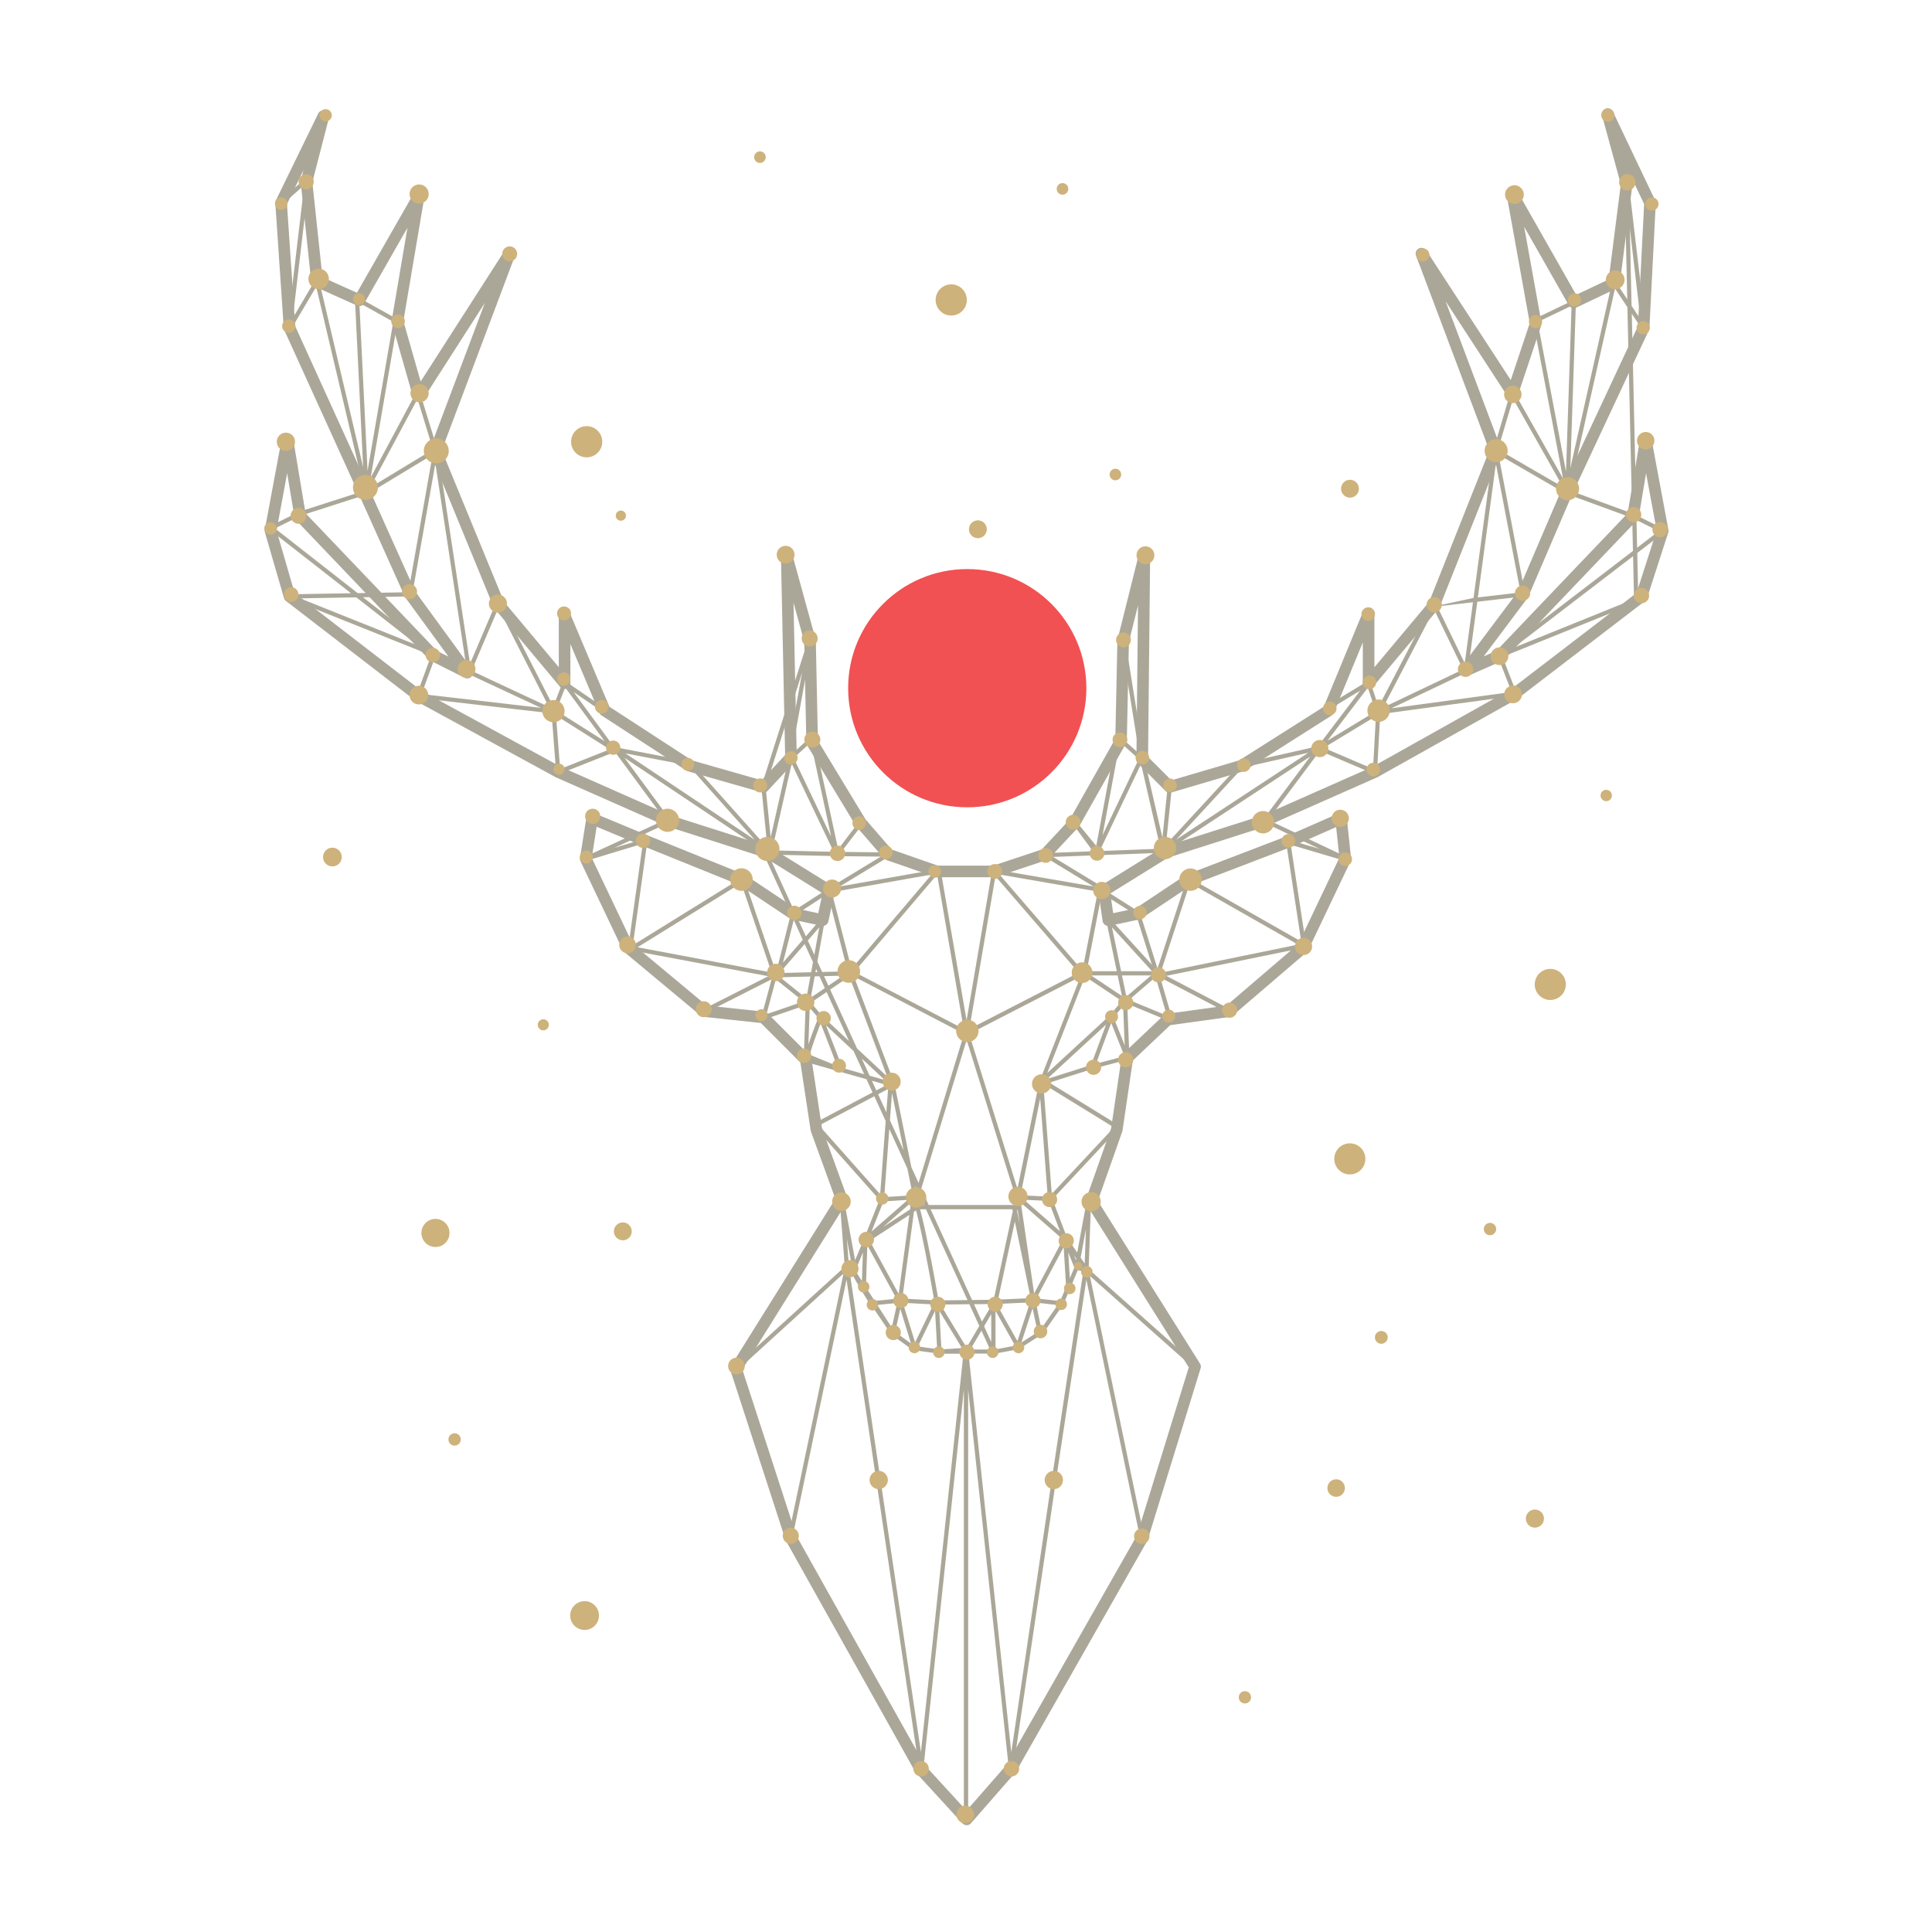 <svg id="Layer_1" data-name="Layer 1" xmlns="http://www.w3.org/2000/svg" viewBox="0 0 2000 2000"><defs><style>.cls-1{fill:#aba798;}.cls-2{fill:#F15152;}.cls-3{fill:#ceb27b;}</style></defs><path class="cls-1" d="M1000.61,1889.35a6,6,0,0,1-4.43-1.94L948,1834.84a5.91,5.91,0,0,1-.81-1.12L813.58,1595a6,6,0,0,1-.47-1.07l-56.94-175.22a6,6,0,0,1,.61-5l108-172.74-25.28-69.53a6.46,6.46,0,0,1-.29-1.15l-10.66-70.33L787.6,1059l-59.22-6.35a5.93,5.93,0,0,1-3.2-1.36l-78.85-65.7a6,6,0,0,1-1.58-2l-43.8-92a6,6,0,0,1-.51-3.52L607,846.44a6,6,0,0,1,8.23-4.6l52.57,21.9,102.88,41.59a5.58,5.58,0,0,1,1.08.57l51.61,34.41,23.68,5.07,4.43-20.67-59.3-36.8L690,855.28a3.92,3.92,0,0,1-.6-.23L575.47,804.68a4.71,4.71,0,0,1-.45-.22L430.46,725.61a5.66,5.66,0,0,1-.79-.52L296.07,622.15a6,6,0,0,1-2.1-3.08l-19.71-67.89a6,6,0,0,1-.14-2.77l17.52-94.18a6,6,0,0,1,5.9-4.91h.06a6,6,0,0,1,5.86,5l12.84,77,136,142.47,12,6-44.58-61.09a5.85,5.85,0,0,1-.63-1.08L370.92,510.35,294.27,341.72a5.74,5.74,0,0,1-.52-2.07L285,210.42a5.89,5.89,0,0,1,.59-3l43.8-89.8a6,6,0,0,1,11.21,4.13l-17.25,66.84L333.81,287l35.69,16.06,58.63-102.59a6,6,0,0,1,11.12,4L417.58,332.33l17.88,62.58,87-135.57a6,6,0,0,1,10.66,5.36L457.31,466.18,521.76,623l56.7,67.68V637.11A6,6,0,0,1,590,634.78l40.9,96.86L716.2,787.1l72.25,20.64,24.32-26.18-4.33-205.65a6,6,0,0,1,11.78-1.72l24.09,87.61a5.62,5.62,0,0,1,.22,1.47l2.16,103.52L896,848.21l27.09,31.26L971,896.13h57.15l50.19-16.73,29.13-31.22,47.1-83.48,2.15-101.43a5.92,5.92,0,0,1,.18-1.33l21.9-87.61a6,6,0,0,1,11.83,1.52l-2.17,207.74,24.17,24.17,70.24-20.66,87.49-55.48,40.89-99a6,6,0,0,1,11.54,2.29V690.7l56.68-67.65,62.3-156.83L1465.89,264.7a6,6,0,0,1,10.64-5.39l87.4,134.13,19.67-59-23.82-132.1a6,6,0,0,1,11.12-4l60.77,106.86,33.61-15.92,12.58-98.5-19.4-71.12a6,6,0,0,1,11.2-4.16l43.81,92a6,6,0,0,1,.57,2.88l-6.57,129.23a6.15,6.15,0,0,1-.55,2.23l-78.81,168.56-46,107.23a6.33,6.33,0,0,1-.71,1.24L1536,679.43l13.07-5.72,135.87-142.35,12.84-77a6,6,0,0,1,5.86-5h.06a6,6,0,0,1,5.9,4.91l17.52,94.18a6,6,0,0,1-.19,2.94L1705,619.24a6,6,0,0,1-2.06,2.92L1571.53,722.91a5.56,5.56,0,0,1-.72.47l-144.56,81a4.74,4.74,0,0,1-.5.26l-113.89,50.37a4.49,4.49,0,0,1-.61.23L1209,887.91l-59.55,37,2.91,20.42,23.26-5,51.61-34.41a5.81,5.81,0,0,1,1.19-.61l102.8-39.37,54.62-24a6,6,0,0,1,8.38,4.87l4.38,41.61a6,6,0,0,1-.54,3.21l-43.81,92a6,6,0,0,1-1.51,2l-76.66,65.71a6,6,0,0,1-3.09,1.39l-61.6,8.5-38.71,36.67-10.65,72.41a6.43,6.43,0,0,1-.28,1.13l-25.32,71.73,105.78,168.38a6,6,0,0,1,.65,5l-54.75,177.41a5.81,5.81,0,0,1-.52,1.2l-135.79,238.74a6.22,6.22,0,0,1-.7,1l-46,52.57a6,6,0,0,1-4.44,2Zm-43.29-62.1,43.18,47.11,41.19-47.07,135.17-237.63,53.75-174.16L1124.75,1247a6,6,0,0,1-.58-5.19l26.09-73.92,10.87-73.89a5.93,5.93,0,0,1,1.81-3.48l41.61-39.43a6,6,0,0,1,3.31-1.59l61.77-8.52L1344,977.25l42.53-89.31-3.34-31.76L1335.94,877l-.27.11-102.32,39.18-52,34.68a6,6,0,0,1-2.07.87l-30.66,6.57a6,6,0,0,1-7.2-5L1137,922.69a6,6,0,0,1,2.78-6l63.51-39.42a6,6,0,0,1,1.34-.62L1307.3,844l113.33-50.13,143.94-80.69,129.59-99.35L1715,549.11l-11-59.24-7.55,45.29a6,6,0,0,1-1.58,3.15l-138,144.56a6,6,0,0,1-1.93,1.35l-35,15.34a6,6,0,0,1-7.21-9.1l58.71-78.27,45.71-106.66a1.42,1.42,0,0,1,.08-.18l78.35-167.59L1702,211.23l-14.27-30,2,7.47a5.91,5.91,0,0,1,.16,2.33l-13.14,103a6,6,0,0,1-3.38,4.66l-41.62,19.71a6,6,0,0,1-7.78-2.46l-46.17-81.19,17.86,99.07a6,6,0,0,1-.21,3L1571.38,409a6,6,0,0,1-10.72,1.37l-64.18-98.51,57.3,152.26a6,6,0,0,1,0,4.33l-63.52,159.89a5.87,5.87,0,0,1-1,1.63l-67.9,81a6,6,0,0,1-10.6-3.85v-42L1380.68,738a5.92,5.92,0,0,1-2.33,2.78l-89.8,57a6,6,0,0,1-1.52.69l-74.47,21.9a6,6,0,0,1-5.93-1.52l-28.48-28.47a6,6,0,0,1-1.75-4.3l1.66-159.34-9.39,37.55-2.18,102.26a5.93,5.93,0,0,1-.77,2.82l-48.19,85.42a5.91,5.91,0,0,1-.83,1.15L1086,888.7a6,6,0,0,1-2.49,1.6L1031,907.82a5.86,5.86,0,0,1-1.9.31H969.94a6,6,0,0,1-2-.33L917.6,890.28a6.07,6.07,0,0,1-2.57-1.74l-28.47-32.86a6.17,6.17,0,0,1-.6-.82l-50.37-83.23a5.94,5.94,0,0,1-.87-3l-2.17-104.38-11.1-40.35,3.37,159.81a6,6,0,0,1-1.61,4.21L794.74,818.6a6,6,0,0,1-6,1.69L712,798.39a6.26,6.26,0,0,1-1.62-.74L622.81,740.7a6,6,0,0,1-2.26-2.69l-30.09-71.26V707.2a6,6,0,0,1-10.6,3.85L512,630a5.73,5.73,0,0,1-1-1.57L445.31,468.55a6,6,0,0,1-.07-4.39l56.67-150.57-63.52,99A6,6,0,0,1,427.57,411l-21.9-76.66a5.94,5.94,0,0,1-.15-2.65l16.25-95.89-44.55,78a6,6,0,0,1-7.67,2.5l-43.81-19.71a6,6,0,0,1-3.5-4.84L311.29,188.75a6.09,6.09,0,0,1,.15-2.13l2.68-10.37-17.05,35,8.58,126.54,76.2,167.66,47.94,106.77,58.77,80.53a6,6,0,0,1-7.53,8.91l-35-17.53a6.14,6.14,0,0,1-1.65-1.22l-138-144.56a5.94,5.94,0,0,1-1.57-3.15l-7.55-45.29-11,59.33L305,613.84,436.62,715.3l143.93,78.5L693.92,844,796.55,876.7a6,6,0,0,1,1.34.62l63.52,39.42a6,6,0,0,1,2.7,6.36l-6.57,30.66a6,6,0,0,1-7.13,4.61l-30.66-6.57a6,6,0,0,1-2.07-.87l-52.06-34.71L663.25,874.84l-45.58-19-5.09,32.24L655,977.21l76.44,63.7,59.52,6.38a6,6,0,0,1,3.61,1.72l43.8,43.81a6,6,0,0,1,1.69,3.34l10.86,71.69L877,1239.57a6,6,0,0,1-.55,5.23l-108,172.84,55.9,172Z"/><path class="cls-1" d="M1000.61,1885.54a2.17,2.17,0,0,1-1.62-.71l-48.18-52.56a2.26,2.26,0,0,1-.3-.41l-133.6-238.74a2.32,2.32,0,0,1-.18-.39l-56.94-175.22a2.21,2.21,0,0,1,.22-1.84l109-174.31L843,1170.09a3,3,0,0,1-.11-.43l-10.84-71.56-42.75-42.75-60.55-6.49a2.19,2.19,0,0,1-1.17-.49l-78.85-65.71a2.22,2.22,0,0,1-.58-.74l-43.8-92a2.18,2.18,0,0,1-.19-1.28L610.77,847a2.2,2.2,0,0,1,3-1.68l52.56,21.91,102.92,41.6a3,3,0,0,1,.4.21l52.22,34.81,28.11,6,5.79-27-62-38.47L691.12,851.65l-.22-.08L577,801.19,432.29,722.26a1.75,1.75,0,0,1-.29-.18l-133.6-103a2.15,2.15,0,0,1-.77-1.12l-19.71-67.9a2,2,0,0,1-.05-1l17.52-94.18a2.19,2.19,0,0,1,2.15-1.79h0A2.18,2.18,0,0,1,299.7,455l13,78.19L450,676.94l26.64,13.32L422.81,616.5a1.9,1.9,0,0,1-.23-.39L374.39,508.79,297.74,340.15a2,2,0,0,1-.19-.76l-8.76-129.23a2.19,2.19,0,0,1,.21-1.1l43.81-89.8a2.19,2.19,0,0,1,4.09,1.51l-17.43,67.51,10.78,101.29L371.1,308l60.34-105.59a2.19,2.19,0,0,1,2.63-1,2.21,2.21,0,0,1,1.43,2.43L413.68,332.55l20.43,71.52L525.67,261.4a2.19,2.19,0,0,1,3.9,2L453.21,466.24,518.46,625l63.81,76.17V637.11a2.19,2.19,0,0,1,4.21-.85l41.35,97.94,86.78,56.4,75,21.45,27-29-4.36-207.19a2.19,2.19,0,0,1,4.3-.62l24.09,87.6a2,2,0,0,1,.08.54l2.18,104.54,50,82.57,28,32.27,49.47,17.21h58.41l51.7-17.23,30.11-32.26,47.79-84.71,2.17-102.39a2.76,2.76,0,0,1,.07-.49l21.9-87.61a2.19,2.19,0,0,1,4.32.56l-2.18,209.34,26.9,26.9,72.92-21.45,89-56.41,41.35-100.1a2.19,2.19,0,0,1,4.21.83v66.26l63.8-76.15,63.08-158.78-76.36-202.9a2.19,2.19,0,0,1,3.88-2l91.71,140.75,22.48-67.44-24-133a2.19,2.19,0,0,1,4.06-1.48l62.51,109.94,38.7-18.33,12.93-101.32-19.6-71.86a2.19,2.19,0,0,1,4.1-1.51l43.8,92a2.11,2.11,0,0,1,.21,1l-6.57,129.22a2.35,2.35,0,0,1-.2.82l-78.85,168.65-46,107.25a2.51,2.51,0,0,1-.26.45l-54.14,72.2,27-11.82,137.22-143.75,13-78.19a2.2,2.2,0,0,1,2.14-1.83h0a2.2,2.2,0,0,1,2.16,1.79l17.52,94.18a2.32,2.32,0,0,1-.07,1.08l-21.9,67.89a2.16,2.16,0,0,1-.76,1.07L1569.21,719.89l-.26.17-144.56,81-114.07,50.47-.23.08-102.68,32.77L1145.34,923l3.85,26.92,28-6,52.22-34.81a1.75,1.75,0,0,1,.43-.22l102.94-39.43,54.66-24a2.2,2.2,0,0,1,2,.11,2.22,2.22,0,0,1,1.08,1.67l4.38,41.61a2.24,2.24,0,0,1-.2,1.17l-43.81,92a2.16,2.16,0,0,1-.55.72l-76.66,65.71a2.25,2.25,0,0,1-1.12.51l-62.82,8.66-40.56,38.42-10.84,73.72a2,2,0,0,1-.1.41l-25.93,73.47L1239,1413.48a2.18,2.18,0,0,1,.23,1.81l-54.75,177.41a2.08,2.08,0,0,1-.19.43l-135.79,238.74a2.36,2.36,0,0,1-.26.36l-46,52.56a2.17,2.17,0,0,1-1.63.75Zm-46.4-56,46.36,50.57,44.24-50.56,135.57-238.33L1234.76,1415,1128,1245a2.18,2.18,0,0,1-.22-1.89l26.22-74.27,10.92-74.26a2.18,2.18,0,0,1,.66-1.27l41.61-39.42a2.15,2.15,0,0,1,1.21-.58l62.88-8.68,75.82-65,43.33-91-4-38-52,22.88-102.81,39.38-52.36,34.91a2.27,2.27,0,0,1-.75.32l-30.67,6.57a2.21,2.21,0,0,1-2.63-1.83l-4.38-30.67a2.2,2.2,0,0,1,1-2.17l63.51-39.42a2.42,2.42,0,0,1,.49-.23l102.83-32.82,113.79-50.32,144.23-80.87,130.75-100.24,21.52-66.72-15.15-81.43-11.1,66.6a2.17,2.17,0,0,1-.57,1.15l-138,144.56a2.06,2.06,0,0,1-.71.49l-35,15.33a2.19,2.19,0,0,1-2.63-3.32l59-78.63L1620.62,507l78.7-168.33,6.52-128.24-33-69.35,13.26,48.62a2,2,0,0,1,.06.85L1673,293.52a2.19,2.19,0,0,1-1.24,1.71l-41.61,19.71a2.2,2.2,0,0,1-2.84-.9l-57.18-100.56,21.82,121a2.33,2.33,0,0,1-.08,1.08l-24.1,72.28a2.19,2.19,0,0,1-3.91.5l-83.23-127.74,69.59,184.91a2.16,2.16,0,0,1,0,1.58L1486.68,627a2,2,0,0,1-.35.6l-67.9,81a2.19,2.19,0,0,1-3.87-1.41V646l-37.4,90.55a2.15,2.15,0,0,1-.85,1l-89.8,57a2.27,2.27,0,0,1-.55.25l-74.47,21.9a2.19,2.19,0,0,1-2.17-.55l-28.47-28.47a2.18,2.18,0,0,1-.64-1.57l2-191.68-17.33,69.34-2.19,102.69a2.07,2.07,0,0,1-.28,1l-48.18,85.42a2.53,2.53,0,0,1-.31.42l-30.66,32.85a2.21,2.21,0,0,1-.91.59l-52.57,17.52a2.26,2.26,0,0,1-.69.11H969.94a2.27,2.27,0,0,1-.72-.12l-50.37-17.52a2.26,2.26,0,0,1-.94-.64l-28.47-32.85a2.32,2.32,0,0,1-.22-.3l-50.37-83.23a2.2,2.2,0,0,1-.32-1.09l-2.18-104.86L817,593.36l4,190.45a2.2,2.2,0,0,1-.59,1.54L792,816a2.2,2.2,0,0,1-2.21.62l-76.66-21.91a2.58,2.58,0,0,1-.59-.26l-87.61-57a2.24,2.24,0,0,1-.82-1l-37.41-88.6V707.2a2.19,2.19,0,0,1-1.44,2.06,2.22,2.22,0,0,1-2.43-.65l-67.89-81a2.14,2.14,0,0,1-.35-.58L448.83,467.11a2.18,2.18,0,0,1,0-1.61l69.36-184.3-83,129.31a2.19,2.19,0,0,1-3.95-.58l-21.9-76.66a2.11,2.11,0,0,1-.05-1l19.83-117-55.2,96.6a2.2,2.2,0,0,1-2.8.92l-43.8-19.72a2.18,2.18,0,0,1-1.28-1.76L315.08,188.35a2.27,2.27,0,0,1,.05-.78l12.11-46.9-34,69.78,8.69,128.25L378.38,507l48.1,107.12,59,80.86a2.17,2.17,0,0,1-.1,2.7,2.19,2.19,0,0,1-2.65.55l-35-17.52a2.47,2.47,0,0,1-.61-.45l-138-144.56a2.25,2.25,0,0,1-.58-1.15l-11.1-66.6-15.15,81.46,19.37,66.71,132.9,102.4,144.4,78.77,113.62,50.24,102.83,32.82a2.19,2.19,0,0,1,.49.23L859.4,920a2.19,2.19,0,0,1,1,2.32L853.81,953a2.19,2.19,0,0,1-2.6,1.69l-30.66-6.57a2.32,2.32,0,0,1-.76-.32l-52.38-34.92L664.68,871.31l-50-20.84-6,38.19,43.31,90.94,78,65,60.67,6.5a2.11,2.11,0,0,1,1.31.63l43.81,43.8a2.19,2.19,0,0,1,.61,1.22l10.92,72.06,26.21,72.08a2.19,2.19,0,0,1-.2,1.91l-109,174.35,56.56,174Z"/><path class="cls-1" d="M1198.18,1012.06a2.2,2.2,0,0,1-1.64-.73,2.18,2.18,0,0,1-.44-2.14l32.4-99a2.19,2.19,0,0,1,3.17-1.22L1351,976.92a2.19,2.19,0,0,1-.65,4.05l-151.7,31A2.28,2.28,0,0,1,1198.18,1012.06Zm33.65-97.94-30.4,92.85,142.31-29.13Z"/><path class="cls-1" d="M1000.61,1071.36a2.23,2.23,0,0,1-1.3-.43,2.17,2.17,0,0,1-.86-2.13l28.47-167a2.19,2.19,0,0,1,1.57-1.74,2.22,2.22,0,0,1,2.25.68l91.1,105.47a2.17,2.17,0,0,1,.49,1.85,2.2,2.2,0,0,1-1.14,1.53l-119.58,61.56A2.12,2.12,0,0,1,1000.61,1071.36Zm29.85-164.28-27,158.13,113.21-58.29Z"/><path class="cls-1" d="M1164.64,1038a2.13,2.13,0,0,1-.7-.11,2.19,2.19,0,0,1-1.44-1.63L1145.21,953A2.19,2.19,0,0,1,1149,951l50.14,55a2.18,2.18,0,0,1,.57,1.61,2.22,2.22,0,0,1-.76,1.53l-32.85,28.25A2.17,2.17,0,0,1,1164.64,1038Zm-13.52-78.08,14.91,71.81,28.33-24.37Z"/><path class="cls-1" d="M1002.63,1401.4,1046.88,1814l42.24-284.52,32.28-213.26-5.61-1.4-7.89,18.62,0,0-7,16.53,0,.09h0a2,2,0,0,1-.21.35l-20.88,29.89a2.14,2.14,0,0,1-.61.59l-1.29.83-.08,0-22.86,14.7a2.2,2.2,0,0,1-.78.31l-24.15,4.51a2.85,2.85,0,0,1-.41,0h-26.94Zm-123.46-87.49,32.25,217.68,41.91,282.14,44-412.33h-24l-.3,0-.09,0-.39,0a2.29,2.29,0,0,1-1.14-.23l-25.85-3.47a2.33,2.33,0,0,1-1-.39L923,1381.73a2,2,0,0,1-.58-.59l-20.22-29.79a2.19,2.19,0,0,1-1.55-1l-9.84-16Zm249.07,6.94,54.57,262.44,51.83-167.94ZM764.39,1417.5,818.05,1581l55.13-262.59ZM1004.45,1397h20.47l-8.92-19.5Zm-32.07-40,2.17,39.91,21.21-1.42Zm58.14-.14v40l20.3-3.79Zm-80.37,37,20,2.69L968,1357Zm23.43-43.36,27,44.44,13.2-22.3-10.28-22.5ZM926.66,1379l16.4,11.76L932,1354.88Zm142.24-24.68-11.58,35.47,16.85-10.84Zm-134.29-5.65,12.7,41,19-39.31Zm84.11,24.25,7.42,16.23v-28.76Zm13.27-22.44,21.21,37.81,13.08-40-34.09,1.51-.06.31A2.59,2.59,0,0,1,1032,1350.48Zm40.37-2,5.55,26.91,17-24.4Zm-164.24,2.38,15.08,23.48,5.6-25.52Zm100.17-.74,8.21,18,9.64-16.27v-1.91Zm64.51-6,24.68,2.74,6.17-14.56-2.53-41.34Zm-176.39-11.5,9.05,14.1,22.62-2.23-30.22-55.4Zm56.05-80.78c7.37,27.24,17.17,83.18,19.1,94.35l30-.36-43-94Zm-18.39,92.45,33,1.77c-4.58-26.6-12.8-70.67-18.79-93l-2.17,1.42Zm29.28-92.45,42.95,93.93,22.34-.27,19.74-91.58-.43-2.08Zm87.22,12.7-17.42,80.82,33.68-1.5-.26-1.76Zm-150.24,19.93,30,55,11-81.73ZM1056.76,1245l13.78,94,29.8-55.94Zm-172,69.41,7.5,11.69,1-29.44-6.87,16.44A2.18,2.18,0,0,1,884.74,1314.41Zm221.11-17.9,1.63,26.7,4.65-11Zm11.18,14.12,2.68.67-2.21-3.25Zm-240.36-28.06,2.16,28.64a2.07,2.07,0,0,1,.79-.82,2.16,2.16,0,0,1,2.14-.08Zm242,19.35,4.17,6.13,1.27-35.62Zm-6.77-2.18,1.86,4.67.28-1.51Zm-197.4-56-12.33,31.17,37.5-32.82Zm145.45-1.77,37.36,32.62-11.88-31.42Zm-116.92,3-28.79,25.2,27.85-18.21Zm109.86,9,2.71,13.13-2.24-15.29ZM947,1248.32l-.06.45.16-.11C947,1248.55,947,1248.43,947,1248.32Zm14.39-.9h88.42l1.7-7.87-50.84-163-47,154Zm-10.13,0h5.31l-4.81-10.53-1.64,5.36a2.24,2.24,0,0,1-.31.64C950.24,1244.22,950.72,1245.74,951.22,1247.42Zm-30.64-78.64-5.28,70.48,29.58-1.94-5.62-27.68Zm135.8,68.6,28.18,1.33-7.79-101.6Zm-208.53-72.3,63.28,71.21,5.68-75.77-11.74-25.68Zm232.21-42.24,8.68,113.05,64.34-68.79-72.3-44.49ZM947.3,1227.23l1.11,5.48.56-1.83Zm55.44-158.58,50.54,162,22.32-109.79a1.82,1.82,0,0,1,.11-.4l44.41-113.55,16.34-84-107.57-18.62H974.37Zm-59.29,139.62,7.45,16.29L998,1070.27l-114-59.39,41.89,110.79a2.41,2.41,0,0,1,.08.25v0l0,.1Zm-22.19-48.55,14.15,31-12-59.28ZM909,1132.79l8.54,18.68,1.8-24.15Zm-6.39-14,4.56,10,10.69-5.65Zm-2.4-5.24,15.68,4.47-23.77-22.17ZM1145,1060.65,1083.84,1117l45.57-14.48Zm-257.74,24.77,31.14,29-39.16-103.55-19.86,13.51Zm-15.06,20.2,22.39,6.38-11-24-28.59-26.66Zm251-94.75-39.06,99.86,64.48-59.41,12.69-15.06Zm-284.89,81,28.3,11.62-17.1-44.16C844.16,1073.4,839.12,1087.68,838.39,1091.85Zm312-32.94-15.75,42.22,29.5-7.75Zm2.45-5.67,11.54,28.92-1.66-40.64Zm-314.54-10-1.36,37.91c2-6,5.17-14.74,10.16-27.48Zm12.91,8.5,27.72,25.85-23.17-50.67-16.2,11Zm33.2-45.57,113.32,59L970.1,905.33Zm281.3,27.68,42.33,17.46-12.16-41.59h-66.38Zm-362.49-20-9.66,36,38.27-13.13ZM658.05,984.69l71.26,59.39,66-33.52ZM1199.31,1006l72.57,38L1347.53,978,1331.36,871.8a2.18,2.18,0,0,1,.72-2,2.2,2.2,0,0,1,2.06-.45l32,9.47-57.63-27.3a2.18,2.18,0,0,1-.81-3.29l48.65-65.06-151,99.29a1.81,1.81,0,0,1-.41.22h-.05l-.06,0h-.14a2,2,0,0,1-.48.08l-114.09,4.32,54,32.79a2.19,2.19,0,0,1,1,2.44l34.1,21.68a2.09,2.09,0,0,1,.91,1.19Zm-391.81,5.65,27.28,21.83,4.1-22.61Zm35.85-.9-4,22,14.51-9.87-5.59-12.24Zm9.7-.24,4.51,9.86L872.78,1010Zm-44.88-4.61-.34,1.36,31.84-.8L841.58,996,833,977.28ZM660,980.6l138.79,26.16L767.26,914.2Zm184.79,22.33-.62,3.43,2.16-.05Zm1.36-7.54,4.94,10.8,26.49-.66-20.68-80.2-33,21.36,10.33,22.59L850,951.07a2.19,2.19,0,0,1,3.81,1.83Zm278.76,10h69.61l-18.33-58-35.59-22.63ZM768.44,908.7a2.1,2.1,0,0,1,.74.13,2.2,2.2,0,0,1,1.34,1.36l32.38,95.1,1.28-1.47L818.74,946l-30.51-66.74L646.52,784.49l47,63.78a2.18,2.18,0,0,1-.85,3.28L636.05,877.7l31.34-9.5a2.2,2.2,0,0,1,2.06.43,2.22,2.22,0,0,1,.74,2L655.13,978.45,767.29,909A2.16,2.16,0,0,1,768.44,908.7ZM861,923.59l20.46,79.31,82.93-97.56Zm-39.3,28.77L810.54,996.5,831,972.91Zm14.55,21.29,6.74,14.76L848.1,960ZM796,885.8l26,56.86,35-22.66.07,0,54.76-33.24-45.34-.49h-.11l-67-1.52A2.19,2.19,0,0,1,796,885.8Zm3.12-5.47L863,881.77l-43.45-91.26L799.47,879.2a2.18,2.18,0,0,1-.34.78Zm382.09-89.47L1138.36,881l63-2.39ZM1525.4,619,1546,466a1.88,1.88,0,0,1,.06-.31h0l0-.07,17.52-59.12a2.18,2.18,0,0,1,4-.46L1618,495.25l-30.88-162.72a2.19,2.19,0,0,1,1.21-2.38L1628.26,311a2.19,2.19,0,0,1,3.13,2l-5.78,171.61,43.07-191.87a2.19,2.19,0,0,1,4-.74l11.85,17.78-2.72-119.45a2.19,2.19,0,0,1,2-2.24,2.17,2.17,0,0,1,2.32,1.93L1703.66,339a2.19,2.19,0,0,1-4,1.47l-10.44-15.67L1694,533.45l28.19,14.09a2.2,2.2,0,0,1,.36,3.7l-27.66,21.2,1.12,49.12a2.2,2.2,0,0,1-1.37,2.08L1555.37,680l14.55,37.41a2.19,2.19,0,0,1-.16,1.9,2.17,2.17,0,0,1-1.59,1.06l-139.36,18.92-3.3,60.07a2.22,2.22,0,0,1-1,1.74,2.19,2.19,0,0,1-2,.15l-56.17-24-53.5,71.54L1393.6,887a2.19,2.19,0,0,1-1.56,4.08l-55.83-16.54,15.84,103.94a2.21,2.21,0,0,1-.73,2l-77.68,67.86a2.2,2.2,0,0,1-2.46.3L1201,1011.87l12.46,42.59a2.19,2.19,0,0,1-2.94,2.64l-43.59-18,2.28,55.66v0h0v0h0a2.16,2.16,0,0,1-.32,1.18h0a2.2,2.2,0,0,1-.17.25h0a2.2,2.2,0,0,1-1.07.68h0l-36,9.45-45.35,14.42,71.37,43.92a2.19,2.19,0,0,1,.45,3.36l-68.65,73.38,14.9,39.41,10.77,15.84,10-54.45a2.19,2.19,0,0,1,4.34.47l-2.53,71.08L1238.61,1413a2.2,2.2,0,0,1,.64,2.28l-54.76,177.41a2.23,2.23,0,0,1-2.2,1.54,2.19,2.19,0,0,1-2-1.74l-55.69-267.85-31.11,205.5-44.68,301a2.2,2.2,0,0,1-2.13,1.87h0a2.19,2.19,0,0,1-2.15-1.79l-.31-1.64-42-391.23V1878H997.8V1438.5l-41.94,392.76a2.19,2.19,0,0,1-4.34.09l-44.44-299.12-30.74-207.54-55.68,265.24a2.21,2.21,0,0,1-2,1.74,2.15,2.15,0,0,1-2.2-1.51l-56.64-172.64a2.2,2.2,0,0,1,.61-2.31l114.05-103.85-5.25-69.58a2.19,2.19,0,0,1,1.9-2.34,2.22,2.22,0,0,1,2.44,1.78l11.62,63.38,9.58-22.94v0l15.65-39.58-67.68-76.16a2.19,2.19,0,0,1,.61-3.39l59.91-31.66L897,1117.23l-63.47-18.06A2.19,2.19,0,0,1,832,1097l2-56.38-42.92,14.73a2.19,2.19,0,0,1-2.83-2.64l10.44-38.91L730,1048.64a2.2,2.2,0,0,1-2.39-.27l-76.71-63.92h0l-2.14-1.79a2.19,2.19,0,0,1,1.81-3.83h.07l14.73-105.45L607,891.09a2.19,2.19,0,0,1-1.55-4.09l83-38.3-51.88-70.35L578.7,801.23a2.24,2.24,0,0,1-2-.18,2.19,2.19,0,0,1-1-1.69L571,738.44,433.09,722.52a2.19,2.19,0,0,1-1.81-2.94l15.3-41.53a2.22,2.22,0,0,1-1.39-.08L298.92,619.43a2.19,2.19,0,0,1,.77-4.22l63.63-1.12-84.11-65.74a2.19,2.19,0,0,1,.37-3.69l29.74-14.78.3-.12L377.22,508l0,0-.06-.21L327.32,296.85l-25.7,43.51a2.19,2.19,0,0,1-4.06-1.38l17.36-147.37-22.49,20-2.92-3.27,26.8-23.88a2.19,2.19,0,0,1,3.63,1.89L303.12,329.2l23.2-39.26a2.19,2.19,0,0,1,4,.61l45.59,193L367.44,309.8a2.19,2.19,0,0,1,1-2,2.22,2.22,0,0,1,2.23-.06L410.59,330a2.18,2.18,0,0,1,1.09,2.29l-27.93,162,47.07-88a2.18,2.18,0,0,1,4,.39l18.1,59a1.76,1.76,0,0,1,.07.27h0s0,.06,0,.09l33.59,221,27.13-63.59a2.19,2.19,0,0,1,4-.14l55.07,107.92,9.63-24.7a2.21,2.21,0,0,1,1.79-1.4h.12a2.18,2.18,0,0,1,1.38.38l41.61,28.48a2.19,2.19,0,1,1-2.47,3.61l-31-21.2,42.29,57.52.35-.14a2.14,2.14,0,0,1,1.23-.11l76.32,14.65a2.18,2.18,0,0,1,1.22.69l79.21,88.67-6.31-62.82a2.17,2.17,0,0,1,.09-.88l48.18-151.13a2.19,2.19,0,0,1,4.24,1.06l-21.24,117,19.71-18a2.2,2.2,0,0,1,2.15-.47,2.16,2.16,0,0,1,1.47,1.62l24.89,115.06,21.69-28.5a2.19,2.19,0,0,1,3.94,1.33,2.24,2.24,0,0,1-.45,1.32L870.9,881.89l48.69.53a2.19,2.19,0,0,1,1.12,4.06l-51.35,31.18L969.56,900a2.3,2.3,0,0,1,1.3.17,2.16,2.16,0,0,1,.91-.2h57.31a2.22,2.22,0,0,1,.37,0L1132,917.71l-49.8-30.23-2.78.1a2.21,2.21,0,0,1-2.24-1.79,2.19,2.19,0,0,1,1.47-2.47l2.35-.79a2.18,2.18,0,0,1,1.83.21l.52.31,48.07-1.82-20.82-28.17a2.19,2.19,0,0,1,3.45-2.7l20.79,25.29,18.92-101.51a2.1,2.1,0,0,1,.25-.67l4.63-8.21a2.17,2.17,0,0,1,1.55-1.09,2.19,2.19,0,0,1,1.82.54l17.29,15.56-18.73-116.53a2.19,2.19,0,0,1,1.91-2.52l2.78,4.09,18.71,116.39a2.18,2.18,0,0,1,.69,1.63l0,2.48,18.69,81.44,5.41-53a2.19,2.19,0,0,1,4.37.22,1.62,1.62,0,0,1,0,.22l-6.1,59.61,76.78-83.22a2.24,2.24,0,0,1,1.12-.65l79.45-17.94L1408,715l-30,18.14a2.2,2.2,0,0,1-3-.74,2.25,2.25,0,0,1-.31-1.14,2.17,2.17,0,0,1,1-1.87l39.81-24.09h0a2.09,2.09,0,0,1,1.29-.29h.24a2.17,2.17,0,0,1,1.2.69,2.23,2.23,0,0,1,.46.8l8.33,25.17,53.76-103.15M647.52,779.89l133.72,89.42L712.5,792.36Zm639,14.71L1217.83,869l136.46-89.73ZM792.57,814.75l5.23,52,17.64-77.92a2.43,2.43,0,0,1-.37-.16,2.19,2.19,0,0,1-1.1-2.31l16.34-90Zm29.07-30.07,38.76,81.4-21.1-97.56ZM1158,775.3l-16.65,89.3,37.52-78.82-17.76-16ZM575.56,740.65l4.29,55.41,51.36-20.31Zm794.78,33.51,51,21.79,3-54.61Zm-794.6-38.57,50.12,31.61-40.8-55.5ZM1416,711.83l-41.67,54.79,49.79-30.27Zm102.4-15.76-78.05,37.18,124.5-16.9-13.5-34.7-32.93,14.41Zm-1082,22.41,123.54,14.27L481.14,696,449.91,681.7ZM1484.58,631l-52.89,101.48L1514.57,693ZM488.19,694.43l80,37.36L515.94,629.37Zm-39.52-17.89a2.22,2.22,0,0,1,.91.19L483,692,450.7,479.79l-24,135.8a2.19,2.19,0,0,1-2.12,1.81l-48.85.86,71.6,56a2.2,2.2,0,0,1,.73,2.4A2.25,2.25,0,0,1,448.67,676.54Zm1080.62-53.61-9.1,67.56,31.23-13.66,139-106.52-.78-34.13-68.3-25a1.5,1.5,0,0,1-.34-.16l-69.8-40.42,27.57,144.23a2.21,2.21,0,0,1-.39,1.71,2.17,2.17,0,0,1-1.51.88Zm-41.44,4.82,28.45,58.8,8.5-63.1Zm202.71-52-123.86,94.9,124.87-50.49ZM310.62,619.4l121.91,48.79-63.72-49.81ZM1548.54,479.9l-18.65,138.55,44.15-5.14ZM284.64,547,370.28,614l52.45-.92,25.13-142.4L380.42,511.5a2.86,2.86,0,0,1-.47.22l-68.83,22.15Zm1409.45-8.64.65,28.61,22.34-17.11Zm-69.19-30.62,64.65,23.7L1684.68,318l-12.85-19.27ZM432.2,412.94l-49.09,91.81,65.15-39.47Zm1118.56,52.3,67.27,39-51.71-91.49Zm41-131.87,29.36,154.73,5.78-171.6ZM372,313.53l8.49,173.79,26.6-154.23Zm1317,3.09,9.21,13.81-11-93.77Z"/><circle class="cls-2" cx="1001.3" cy="712.41" r="123.31"/><circle class="cls-3" cx="337.13" cy="119.33" r="6.34"/><circle class="cls-3" cx="291.12" cy="210.77" r="6.46"/><circle class="cls-3" cx="316.95" cy="188.17" r="7.84"/><circle class="cls-3" cx="433.88" cy="200.86" r="9.92"/><circle class="cls-3" cx="329.86" cy="288.73" r="10.61"/><circle class="cls-3" cx="298.96" cy="337.62" r="6.92"/><circle class="cls-3" cx="371.61" cy="309.71" r="6.23"/><circle class="cls-3" cx="412.08" cy="332.66" r="7.03"/><circle class="cls-3" cx="527.63" cy="262.78" r="7.73"/><circle class="cls-3" cx="434.34" cy="407.04" r="9.46"/><circle class="cls-3" cx="451.64" cy="466.77" r="12.92"/><circle class="cls-3" cx="378.3" cy="504.6" r="12.92"/><circle class="cls-3" cx="295.96" cy="457.32" r="9.46"/><circle class="cls-3" cx="280.05" cy="547.03" r="6.46"/><circle class="cls-3" cx="308.99" cy="534" r="8.19"/><circle class="cls-3" cx="301.44" cy="615.47" r="7.55"/><circle class="cls-3" cx="423.94" cy="612.51" r="7.82"/><circle class="cls-3" cx="515.44" cy="624.84" r="9.37"/><circle class="cls-3" cx="583.9" cy="635.02" r="7.26"/><circle class="cls-3" cx="448.06" cy="678.15" r="7.5"/><circle class="cls-3" cx="433.64" cy="719.55" r="9.69"/><circle class="cls-3" cx="483" cy="692.56" r="9.23"/><circle class="cls-3" cx="572.95" cy="736.15" r="11.53"/><circle class="cls-3" cx="583.56" cy="702.94" r="6.92"/><circle class="cls-3" cx="622.88" cy="731.65" r="7.03"/><circle class="cls-3" cx="634.76" cy="773.97" r="7.38"/><circle class="cls-3" cx="578.71" cy="796.34" r="5.77"/><circle class="cls-3" cx="712.02" cy="791.27" r="6.69"/><circle class="cls-3" cx="613.54" cy="845.01" r="7.84"/><circle class="cls-3" cx="691.03" cy="849.16" r="11.99"/><circle class="cls-3" cx="665.66" cy="870.38" r="7.38"/><circle class="cls-3" cx="606.85" cy="887.21" r="6.69"/><circle class="cls-3" cx="786.86" cy="813.06" r="7.26"/><circle class="cls-3" cx="818.8" cy="784.58" r="6.92"/><circle class="cls-3" cx="838.17" cy="660.96" r="8.3"/><circle class="cls-3" cx="840.94" cy="765.67" r="8.3"/><circle class="cls-3" cx="813.27" cy="574.25" r="9.23"/><circle class="cls-3" cx="794.41" cy="878.85" r="12.49"/><circle class="cls-3" cx="767.56" cy="910.49" r="11.7"/><circle class="cls-3" cx="649.65" cy="978.14" r="8.63"/><circle class="cls-3" cx="728.48" cy="1044.74" r="8.24"/><circle class="cls-3" cx="803.16" cy="1006.72" r="9.04"/><circle class="cls-3" cx="822.32" cy="945.05" r="7.44"/><circle class="cls-3" cx="861.4" cy="919.79" r="9.3"/><circle class="cls-3" cx="866.98" cy="883.37" r="7.98"/><circle class="cls-3" cx="889.47" cy="852.07" r="7.07"/><circle class="cls-3" cx="917.1" cy="882.44" r="7.04"/><circle class="cls-3" cx="967.61" cy="902.11" r="6.51"/><circle class="cls-3" cx="878.68" cy="1005.66" r="11.7"/><circle class="cls-3" cx="834.02" cy="1037.56" r="9.04"/><circle class="cls-3" cx="788.16" cy="1050.98" r="6.25"/><circle class="cls-3" cx="852.63" cy="1054.04" r="7.44"/><circle class="cls-3" cx="832.42" cy="1092.85" r="7.44"/><circle class="cls-3" cx="868.58" cy="1103.22" r="7.18"/><circle class="cls-3" cx="923.08" cy="1119.71" r="9.3"/><circle class="cls-3" cx="871.04" cy="1243.92" r="9.64"/><circle class="cls-3" cx="762.37" cy="1414.13" r="8.64"/><circle class="cls-3" cx="913.24" cy="1240.66" r="6.38"/><circle class="cls-3" cx="896.76" cy="1283.2" r="7.98"/><circle class="cls-3" cx="948.33" cy="1239.6" r="10.63"/><circle class="cls-3" cx="879.91" cy="1313.34" r="8.87"/><circle class="cls-3" cx="894.08" cy="1332.04" r="5.97"/><circle class="cls-3" cx="903.16" cy="1350.69" r="5.97"/><circle class="cls-3" cx="946.61" cy="1394.88" r="5.97"/><circle class="cls-3" cx="971.89" cy="1399.79" r="5.97"/><circle class="cls-3" cx="1027.62" cy="1399.79" r="5.97"/><circle class="cls-3" cx="1054.37" cy="1394.88" r="5.97"/><circle class="cls-3" cx="1098.56" cy="1350.2" r="5.97"/><circle class="cls-3" cx="1107.4" cy="1333.75" r="5.97"/><circle class="cls-3" cx="1125.07" cy="1316.57" r="5.97"/><circle class="cls-3" cx="1103.76" cy="1284.43" r="7.85"/><circle class="cls-3" cx="1086.53" cy="1241.78" r="7.85"/><circle class="cls-3" cx="1132.05" cy="1104.84" r="7.85"/><circle class="cls-3" cx="1165.34" cy="1096.99" r="7.85"/><circle class="cls-3" cx="1272.83" cy="1045.73" r="7.85"/><circle class="cls-3" cx="1199.25" cy="1009.18" r="7.85"/><circle class="cls-3" cx="1165.34" cy="1037.88" r="7.85"/><circle class="cls-3" cx="1209.85" cy="1051.87" r="6.7"/><circle class="cls-3" cx="1150.7" cy="1052.43" r="6.7"/><circle class="cls-3" cx="1053.8" cy="1238.58" r="9.97"/><circle class="cls-3" cx="1129.54" cy="1244.04" r="9.97"/><circle class="cls-3" cx="1078.28" cy="1122.01" r="9.97"/><circle class="cls-3" cx="1120.15" cy="1006.91" r="10.74"/><circle class="cls-3" cx="1001.38" cy="1067.24" r="11.6"/><circle class="cls-3" cx="1206.01" cy="877.88" r="11.6"/><circle class="cls-3" cx="1427.12" cy="735.68" r="11.6"/><circle class="cls-3" cx="1232.39" cy="910.59" r="11.6"/><circle class="cls-3" cx="1307.48" cy="851.15" r="11.6"/><circle class="cls-3" cx="1287.54" cy="792.01" r="7.02"/><circle class="cls-3" cx="1421.63" cy="796.62" r="7.02"/><circle class="cls-3" cx="1392.59" cy="889.46" r="7.02"/><circle class="cls-3" cx="1333.68" cy="870.45" r="7.02"/><circle class="cls-3" cx="1376.57" cy="733.38" r="7.02"/><circle class="cls-3" cx="1417.63" cy="706.35" r="7.02"/><circle class="cls-3" cx="1416.35" cy="635.71" r="7.02"/><circle class="cls-3" cx="1484.7" cy="626.01" r="7.92"/><circle class="cls-3" cx="1576.17" cy="614.05" r="7.92"/><circle class="cls-3" cx="1622.75" cy="505.91" r="11.93"/><circle class="cls-3" cx="1548.81" cy="466.59" r="11.93"/><circle class="cls-3" cx="1566.07" cy="408.28" r="9.04"/><circle class="cls-3" cx="1589.59" cy="333.01" r="6.86"/><circle class="cls-3" cx="1472.9" cy="263.93" r="6.86"/><circle class="cls-3" cx="1701.02" cy="339.3" r="6.86"/><circle class="cls-3" cx="1710.08" cy="211.2" r="6.86"/><circle class="cls-3" cx="1664.47" cy="119.31" r="6.86"/><circle class="cls-3" cx="1684.59" cy="188.73" r="8.48"/><circle class="cls-3" cx="1672.03" cy="289.67" r="9.72"/><circle class="cls-3" cx="1567.74" cy="201.47" r="9.72"/><circle class="cls-3" cx="1629.85" cy="310.47" r="6.86"/><circle class="cls-3" cx="1703.64" cy="456.22" r="9.04"/><circle class="cls-3" cx="1699.26" cy="616.61" r="7.92"/><circle class="cls-3" cx="1718.49" cy="548.23" r="7.92"/><circle class="cls-3" cx="1691.14" cy="532.84" r="7.92"/><circle class="cls-3" cx="1517.09" cy="692.83" r="7.92"/><circle class="cls-3" cx="1552.28" cy="679.31" r="9.18"/><circle class="cls-3" cx="1566.31" cy="718.84" r="9.18"/><circle class="cls-3" cx="1366.26" cy="774.91" r="8.91"/><circle class="cls-3" cx="1349.43" cy="979.76" r="8.91"/><circle class="cls-3" cx="1387.43" cy="847.11" r="8.91"/><circle class="cls-3" cx="1211.19" cy="812.97" r="7.02"/><circle class="cls-3" cx="1182.56" cy="784.34" r="7.02"/><circle class="cls-3" cx="1159.38" cy="765.88" r="7.65"/><circle class="cls-3" cx="1163" cy="662.42" r="7.65"/><circle class="cls-3" cx="1185.76" cy="574.8" r="9.25"/><circle class="cls-3" cx="1110.88" cy="851.15" r="7.65"/><circle class="cls-3" cx="1135.6" cy="883.37" r="7.65"/><circle class="cls-3" cx="1180.14" cy="944.66" r="6.91"/><circle class="cls-3" cx="1082.41" cy="885.54" r="7.65"/><circle class="cls-3" cx="1029.84" cy="902.11" r="7.65"/><circle class="cls-3" cx="1140.6" cy="921.83" r="8.95"/><circle class="cls-3" cx="1069.28" cy="1346.29" r="7.85"/><circle class="cls-3" cx="1030.25" cy="1350.2" r="7.85"/><circle class="cls-3" cx="970.85" cy="1350.2" r="7.85"/><circle class="cls-3" cx="1001.04" cy="1399.79" r="7.85"/><circle class="cls-3" cx="932.55" cy="1346.29" r="7.85"/><circle class="cls-3" cx="924.7" cy="1379.43" r="7.85"/><circle class="cls-3" cx="1115.99" cy="1310.6" r="4.22"/><circle class="cls-3" cx="1077.13" cy="1378.39" r="7.03"/><circle class="cls-3" cx="818.61" cy="1589.85" r="8.33"/><circle class="cls-3" cx="909.65" cy="1532.1" r="9.48"/><circle class="cls-3" cx="1090.91" cy="1532.1" r="9.48"/><circle class="cls-3" cx="1181.96" cy="1590.28" r="8.01"/><circle class="cls-3" cx="1047.07" cy="1830.97" r="8.01"/><circle class="cls-3" cx="953.49" cy="1830.97" r="8.01"/><circle class="cls-3" cx="999.23" cy="1878.36" r="9.18"/><circle class="cls-3" cx="607.32" cy="457.3" r="16.15"/><circle class="cls-3" cx="984.72" cy="310.51" r="16.15"/><circle class="cls-3" cx="786.7" cy="162.68" r="6"/><circle class="cls-3" cx="1099.9" cy="195.54" r="6"/><circle class="cls-3" cx="1154.66" cy="491.22" r="6"/><circle class="cls-3" cx="1012.29" cy="547.9" r="9.25"/><circle class="cls-3" cx="642.7" cy="533.78" r="5.28"/><circle class="cls-3" cx="1397.5" cy="505.91" r="9.25"/><circle class="cls-3" cx="344.1" cy="887.21" r="9.7"/><circle class="cls-3" cx="562.4" cy="1060.88" r="5.75"/><circle class="cls-3" cx="450.79" cy="1276.35" r="14.55"/><circle class="cls-3" cx="644.74" cy="1274.71" r="9.27"/><circle class="cls-3" cx="470.6" cy="1490.12" r="6.4"/><circle class="cls-3" cx="605.16" cy="1672.4" r="14.9"/><circle class="cls-3" cx="1288.74" cy="1757.05" r="6.37"/><circle class="cls-3" cx="1588.92" cy="1572.04" r="9.38"/><circle class="cls-3" cx="1383.18" cy="1540.43" r="9.07"/><circle class="cls-3" cx="1429.92" cy="1384.46" r="6.63"/><circle class="cls-3" cx="1542.43" cy="1272.3" r="6.4"/><circle class="cls-3" cx="1397.34" cy="1199.67" r="16.1"/><circle class="cls-3" cx="1604.85" cy="1019.08" r="16.1"/><circle class="cls-3" cx="1662.76" cy="823.49" r="5.89"/></svg>